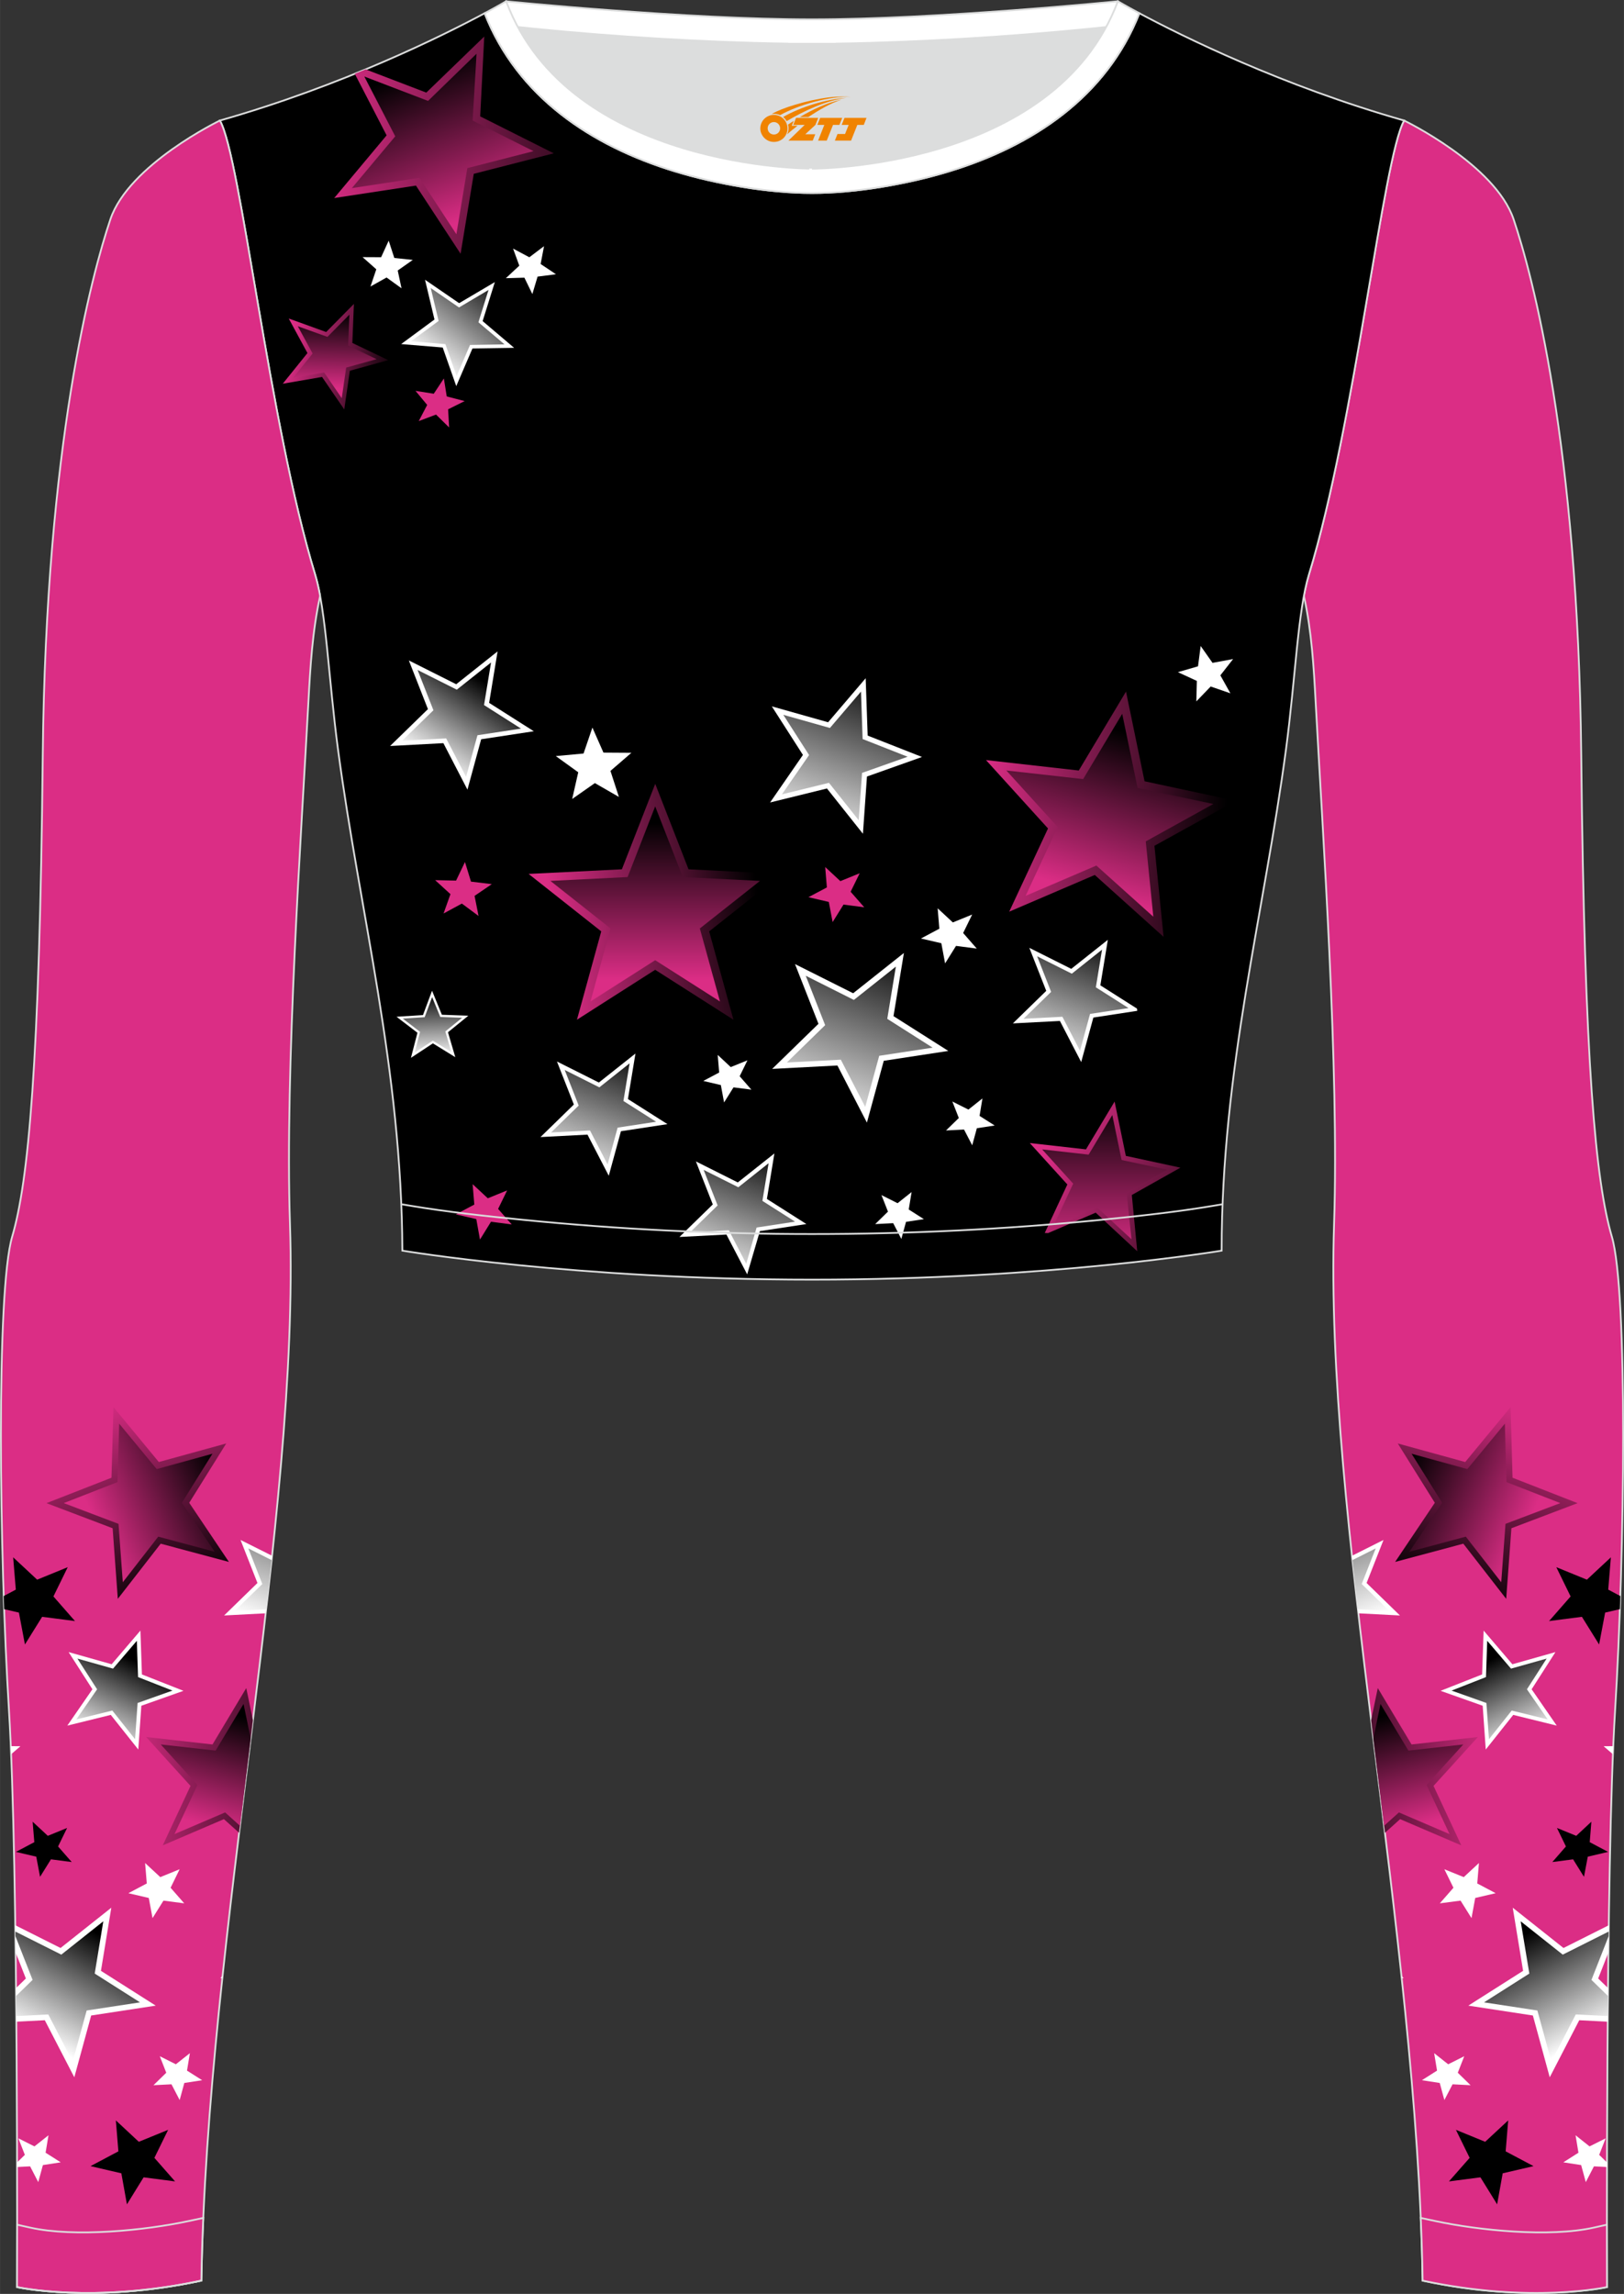 <?xml version="1.0" encoding="utf-8"?>
<!-- Generator: Adobe Illustrator 24.0.1, SVG Export Plug-In . SVG Version: 6.00 Build 0)  -->
<svg xmlns="http://www.w3.org/2000/svg" xmlns:xlink="http://www.w3.org/1999/xlink" version="1.1" id="图层_1" x="0px" y="0px" width="367.03px" height="518.23px" viewBox="0 0 367.02 518.23" enable-background="new 0 0 367.02 518.23" xml:space="preserve">
<rect x="0" y="0" width="367.02" height="518.23" fill="#333333" stroke="none"/>
<g>
	<path fill-rule="evenodd" clip-rule="evenodd" fill="#DCDDDD" d="M113.76,2.85c0,0,45.04,4.28,69.79,4.28s70.34-3.09,70.34-3.09   S241.33,40.8,183.46,40.8C125.59,40.79,113.76,2.85,113.76,2.85z"/>
	
		<path fill-rule="evenodd" clip-rule="evenodd" fill="#FFFFFF" stroke="#DCDDDD" stroke-width="0.4" stroke-miterlimit="22.926" d="   M258.74,5.16l-5.47,0.6c-18.61,2.04-37.83,3.37-56.53,3.92c-2.57,0.08-5.14,0.13-7.72,0.17v0.04h-11.01V9.85   c-2.57-0.04-5.14-0.09-7.72-0.17c-18.7-0.55-37.91-1.88-56.53-3.92l-5.47-0.6l6.07-4.87c0,0,40.87,4.09,69.14,4.09   s69.11-4.09,69.11-4.09L258.74,5.16z"/>
	
		<path fill-rule="evenodd" clip-rule="evenodd" fill="#DB2D85" stroke="#DCDDDD" stroke-width="0.4" stroke-miterlimit="22.926" d="   M317.33,27.23c0,0,20.56,9.93,24.74,22.3c4.19,12.38,14.56,50.77,15.29,121.02s3.28,96.45,6.92,108.83s2.91,71.7,0.73,107.01   c-2.18,35.3-1.82,130.3-1.82,130.3s-17.11,3.82-41.67-1.46c-1.26-78.2-22.24-172.66-20.02-238.76c1.17-34.86-2.6-88.69-4.18-118.11   c-0.4-7.41-0.88-15.82-2.64-23.72c0.34-1.82,0.72-3.46,1.15-4.89C306.24,95.73,312.58,35.55,317.33,27.23z"/>
	<path fill-rule="evenodd" clip-rule="evenodd" stroke="#DCDDDD" stroke-width="0.4" stroke-miterlimit="22.926" d="M109.53,2.99   C100,8.09,77.36,19.36,49.69,27.23c4.75,8.32,11.09,68.5,21.5,102.51c2.53,8.27,3.06,23.55,5.19,39.52   c4.92,36.95,14.4,72.23,14.55,113.28c0,0,38.98,6.55,92.58,6.55s92.58-6.55,92.58-6.55c0-40.87,9.62-76.33,14.55-113.28   c2.13-15.97,2.66-31.26,5.19-39.52c10.41-34.02,16.76-94.19,21.5-102.51c-27.67-7.87-50.31-19.14-59.84-24.24   c-7.44,18.9-24.13,29.96-42.97,35.71c-9.35,2.85-21.14,4.92-31.01,4.91c-9.87,0.01-21.66-2.05-31.01-4.91   C133.66,32.95,116.97,21.89,109.53,2.99z"/>
	<polygon fill-rule="evenodd" clip-rule="evenodd" fill="#FFFFFF" points="221.38,252.1 224.8,254.27 220.77,254.88 219.72,258.74    217.87,255.18 213.8,255.39 216.69,252.57 215.23,248.85 218.86,250.67 222.03,248.15  "/>
	<polygon fill-rule="evenodd" clip-rule="evenodd" fill="#FFFFFF" points="205.37,273.24 208.79,275.42 204.76,276.03 203.7,279.89    201.86,276.33 197.79,276.54 200.68,273.72 199.21,269.99 202.85,271.82 206.02,269.3  "/>
	<polygon fill-rule="evenodd" clip-rule="evenodd" fill="#FFFFFF" points="167.16,243.14 169.81,246.17 165.77,245.65    163.64,249.06 162.91,245.13 158.94,244.2 162.53,242.3 162.2,238.32 165.15,241.07 168.92,239.54  "/>
	<polygon fill-rule="evenodd" clip-rule="evenodd" fill="#FFFFFF" points="217.67,210.78 220.75,214.3 216.06,213.69 213.59,217.65    212.74,213.09 208.13,212.02 212.29,209.81 211.91,205.2 215.34,208.39 219.71,206.61  "/>
	<polygon fill-rule="evenodd" clip-rule="evenodd" fill="#FFFFFF" points="275.8,152.57 278.07,156.63 273.61,155.09 270.37,158.46    270.49,153.83 266.21,151.85 270.75,150.53 271.35,145.94 274.03,149.75 278.68,148.89  "/>
	<polygon fill-rule="evenodd" clip-rule="evenodd" fill="#FFFFFF" points="137.96,174.16 139.87,180.04 134.44,176.91 129.31,180.5    130.68,174.47 125.61,170.81 131.88,170.23 133.88,164.37 136.38,170.03 142.69,170.07  "/>
	<polygon fill-rule="evenodd" clip-rule="evenodd" fill="#DB2D85" points="108.47,280.04 110.96,276.01 115.65,276.62    112.57,273.11 114.61,268.93 110.24,270.71 106.81,267.52 107.19,272.13 103.03,274.34 107.64,275.41  "/>
	
		<linearGradient id="SVGID_1_" gradientUnits="userSpaceOnUse" x1="283.111" y1="1180.67" x2="236.216" y2="1157.934" gradientTransform="matrix(1 0 0 1 0 -898)">
		<stop offset="0" style="stop-color:#000000"/>
		<stop offset="1" style="stop-color:#DB2D85"/>
	</linearGradient>
	<path fill-rule="evenodd" clip-rule="evenodd" fill="url(#SVGID_1_)" d="M236.11,278.55c0.25,0.01,0.51,0.01,0.76,0.02l10.76-4.61   l9.39,8.72l-1.23-12.71l10.99-6.18l-12.34-2.66l-2.54-12.27l-6.47,10.8l-12.7-1.43l8.49,9.36L236.11,278.55z"/>
	
		<linearGradient id="SVGID_2_" gradientUnits="userSpaceOnUse" x1="277.134" y1="1082.962" x2="222.06" y2="1079.931" gradientTransform="matrix(1 0 0 1 0 -898)">
		<stop offset="0" style="stop-color:#000000"/>
		<stop offset="1" style="stop-color:#DB2D85"/>
	</linearGradient>
	<polygon fill-rule="evenodd" clip-rule="evenodd" fill="url(#SVGID_2_)" points="279.28,180.92 258.67,176.5 254.48,156.24    243.8,174.07 222.83,171.71 236.85,187.16 228.08,205.96 247.42,197.67 262.97,211.65 260.9,191.08  "/>
	
		<linearGradient id="SVGID_3_" gradientUnits="userSpaceOnUse" x1="249.678" y1="-627.367" x2="249.678" y2="-661.854" gradientTransform="matrix(1 0 0 -1 0 -378.67)">
		<stop offset="0" style="stop-color:#000000"/>
		<stop offset="1" style="stop-color:#DB2D85"/>
	</linearGradient>
	<polygon fill-rule="evenodd" clip-rule="evenodd" fill="url(#SVGID_3_)" points="255.72,279.96 254.6,269.37 263.84,264.27    253.48,262.06 251.38,251.91 246.03,260.85 235.52,259.66 242.54,267.41 238.15,276.83 247.84,272.68  "/>
	
		<linearGradient id="SVGID_4_" gradientUnits="userSpaceOnUse" x1="254.517" y1="1063.428" x2="243.907" y2="1099.049" gradientTransform="matrix(1 0 0 1 0 -898)">
		<stop offset="0" style="stop-color:#000000"/>
		<stop offset="1" style="stop-color:#DB2D85"/>
	</linearGradient>
	<polygon fill-rule="evenodd" clip-rule="evenodd" fill="url(#SVGID_4_)" points="274.21,181.63 257.09,178.01 253.62,161.26    244.79,176.01 227.43,174.06 239.04,186.84 231.78,202.39 247.78,195.54 260.65,207.1 258.94,190.08  "/>
	
		<linearGradient id="SVGID_5_" gradientUnits="userSpaceOnUse" x1="171.284" y1="1099.865" x2="124.547" y2="1105.928" gradientTransform="matrix(1 0 0 1 0 -898)">
		<stop offset="0" style="stop-color:#000000"/>
		<stop offset="1" style="stop-color:#DB2D85"/>
	</linearGradient>
	<polygon fill-rule="evenodd" clip-rule="evenodd" fill="url(#SVGID_5_)" points="155.61,196.39 176.69,197.43 160.27,210.41    165.76,230.37 148.07,219.09 130.39,230.37 135.88,210.41 119.46,197.43 140.54,196.39 148.08,177.08  "/>
	
		<linearGradient id="SVGID_6_" gradientUnits="userSpaceOnUse" x1="148.067" y1="1083.884" x2="148.067" y2="1119.253" gradientTransform="matrix(1 0 0 1 0 -898)">
		<stop offset="0" style="stop-color:#000000"/>
		<stop offset="1" style="stop-color:#DB2D85"/>
	</linearGradient>
	<polygon fill-rule="evenodd" clip-rule="evenodd" fill="url(#SVGID_6_)" points="148.07,182.17 154.31,198.14 171.75,199.01    158.16,209.75 162.71,226.25 148.07,216.92 133.44,226.25 137.98,209.75 124.39,199.01 141.84,198.14  "/>
	<polygon fill-rule="evenodd" clip-rule="evenodd" fill="#DB2D85" points="192.24,201.46 195.32,204.97 190.63,204.36    188.17,208.32 187.31,203.76 182.71,202.69 186.87,200.48 186.49,195.87 189.92,199.06 194.29,197.28  "/>
	<polygon fill-rule="evenodd" clip-rule="evenodd" fill="#DB2D85" points="107.25,202.39 108.15,206.93 104.38,204.13    100.24,206.37 101.8,202 98.34,198.84 103.07,198.94 105.08,194.74 106.44,199.17 111.14,199.74  "/>
	<polygon fill-rule="evenodd" clip-rule="evenodd" fill="#FFFFFF" points="89.61,229.7 94.34,233.31 92.87,238.98 97.83,235.71    102.89,238.83 101.24,233.2 105.84,229.46 99.86,229.25 97.64,223.82 95.59,229.32  "/>
	<polygon fill-rule="evenodd" clip-rule="evenodd" fill="#FFFFFF" points="168.86,287.9 171.73,278.13 182.24,276.53 173.32,270.86    175.01,260.58 166.74,267.13 157.27,262.38 161.09,272.1 153.55,279.45 164.17,278.9  "/>
	<path fill-rule="evenodd" clip-rule="evenodd" fill="#FFFFFF" d="M257.02,228.36c-0.02-0.17-0.04-0.33-0.06-0.5l-8.28-5.26   l1.69-10.28l-8.27,6.56l-9.47-4.75l3.82,9.72l-7.54,7.35l10.63-0.55l4.81,9.29l2.75-10.06L257.02,228.36z"/>
	<polygon fill-rule="evenodd" clip-rule="evenodd" fill="#FFFFFF" points="92.43,149.22 92.42,149.27 96.71,160.2 88.16,168.53    100.2,167.89 105.64,178.39 108.74,167.01 120.64,165.2 110.54,158.79 112.45,147.16 103.1,154.58  "/>
	<polygon fill-rule="evenodd" clip-rule="evenodd" fill="#FFFFFF" points="196.09,166.18 208.37,171.01 195.93,175.43    195.02,188.36 186.89,178.13 174.04,181.29 181.46,170.55 174.43,159.58 187.15,163.17 195.64,153.22  "/>
	
		<linearGradient id="SVGID_7_" gradientUnits="userSpaceOnUse" x1="182.366" y1="-568.819" x2="196.511" y2="-529.957" gradientTransform="matrix(1 0 0 -1 0 -378.67)">
		<stop offset="0" style="stop-color:#FFFFFF"/>
		<stop offset="1" style="stop-color:#000000"/>
	</linearGradient>
	<polygon fill-rule="evenodd" clip-rule="evenodd" fill="url(#SVGID_7_)" points="194.58,156.24 194.95,166.96 205.12,170.96    194.82,174.61 194.07,185.31 187.34,176.85 176.71,179.46 182.85,170.58 177.03,161.49 187.56,164.46  "/>
	<polygon fill-rule="evenodd" clip-rule="evenodd" fill="#FFFFFF" points="201.93,229.56 214.32,237.42 199.73,239.65    195.92,253.61 189.25,240.71 174.51,241.48 184.97,231.29 179.67,217.8 192.81,224.39 204.28,215.29  "/>
	
		<linearGradient id="SVGID_8_" gradientUnits="userSpaceOnUse" x1="186.712" y1="-633.941" x2="202.031" y2="-591.851" gradientTransform="matrix(1 0 0 -1 0 -378.67)">
		<stop offset="0" style="stop-color:#FFFFFF"/>
		<stop offset="1" style="stop-color:#000000"/>
	</linearGradient>
	<polygon fill-rule="evenodd" clip-rule="evenodd" fill="url(#SVGID_8_)" points="202.46,218.37 200.52,230.17 210.77,236.68    198.7,238.52 195.54,250.07 190.02,239.4 177.83,240.03 186.48,231.6 182.1,220.44 192.97,225.9  "/>
	
		<linearGradient id="SVGID_9_" gradientUnits="userSpaceOnUse" x1="237.712" y1="-619.81" x2="248.756" y2="-589.466" gradientTransform="matrix(1 0 0 -1 0 -378.67)">
		<stop offset="0" style="stop-color:#FFFFFF"/>
		<stop offset="1" style="stop-color:#000000"/>
	</linearGradient>
	<polygon fill-rule="evenodd" clip-rule="evenodd" fill="url(#SVGID_9_)" points="249.06,214.54 247.66,223.05 255.05,227.74    246.35,229.06 244.08,237.39 240.1,229.7 231.31,230.16 237.55,224.08 234.39,216.04 242.23,219.97  "/>
	<polygon fill-rule="evenodd" clip-rule="evenodd" fill="#FFFFFF" points="141.91,248.29 150.84,253.96 140.33,255.56    137.58,265.62 132.77,256.33 122.15,256.88 129.69,249.53 125.87,239.81 135.34,244.56 143.61,238.01  "/>
	
		<linearGradient id="SVGID_10_" gradientUnits="userSpaceOnUse" x1="130.94" y1="-645.496" x2="141.985" y2="-615.151" gradientTransform="matrix(1 0 0 -1 0 -378.67)">
		<stop offset="0" style="stop-color:#FFFFFF"/>
		<stop offset="1" style="stop-color:#000000"/>
	</linearGradient>
	<polygon fill-rule="evenodd" clip-rule="evenodd" fill="url(#SVGID_10_)" points="142.29,240.22 140.89,248.73 148.28,253.42    139.58,254.75 137.31,263.07 133.33,255.39 124.54,255.84 130.78,249.76 127.62,241.72 135.45,245.65  "/>
	
		<linearGradient id="SVGID_11_" gradientUnits="userSpaceOnUse" x1="96.583" y1="1070.407" x2="108.898" y2="1051.649" gradientTransform="matrix(1 0 0 1 0 -898)">
		<stop offset="0" style="stop-color:#FFFFFF"/>
		<stop offset="1" style="stop-color:#000000"/>
	</linearGradient>
	<polygon fill-rule="evenodd" clip-rule="evenodd" fill="url(#SVGID_11_)" points="110.97,149.67 109.39,159.29 117.74,164.6    107.9,166.1 105.33,175.51 100.83,166.82 90.89,167.33 97.95,160.46 94.37,151.36 103.23,155.81  "/>
	
		<linearGradient id="SVGID_12_" gradientUnits="userSpaceOnUse" x1="98.048" y1="-617.725" x2="97.531" y2="-602.941" gradientTransform="matrix(1 0 0 -1 0 -378.67)">
		<stop offset="0" style="stop-color:#FFFFFF"/>
		<stop offset="1" style="stop-color:#000000"/>
	</linearGradient>
	<polygon fill-rule="evenodd" clip-rule="evenodd" fill="url(#SVGID_12_)" points="97.66,225.26 99.5,229.75 104.44,229.93    100.64,233.02 102,237.68 97.82,235.1 93.71,237.8 94.93,233.11 91.03,230.12 95.97,229.8  "/>
	
		<linearGradient id="SVGID_13_" gradientUnits="userSpaceOnUse" x1="162.389" y1="-667.932" x2="173.376" y2="-637.746" gradientTransform="matrix(1 0 0 -1 0 -378.67)">
		<stop offset="0" style="stop-color:#FFFFFF"/>
		<stop offset="1" style="stop-color:#000000"/>
	</linearGradient>
	<polygon fill-rule="evenodd" clip-rule="evenodd" fill="url(#SVGID_13_)" points="168.65,285.51 170.99,277.32 179.68,275.99    172.3,271.3 173.7,262.79 166.86,268.22 159.02,264.29 162.18,272.33 155.94,278.41 164.73,277.95  "/>
	<polygon fill-rule="evenodd" clip-rule="evenodd" fill="#FFFFFF" points="109.07,72.54 116.19,78.58 106.77,78.73 103.11,87.23    100.05,78.51 90.66,77.73 98.19,72.18 96.05,63.2 103.76,68.49 111.83,63.73  "/>
	
		<linearGradient id="SVGID_14_" gradientUnits="userSpaceOnUse" x1="97.237" y1="-460.912" x2="112.53" y2="-441.337" gradientTransform="matrix(1 0 0 -1 0 -378.67)">
		<stop offset="0" style="stop-color:#FFFFFF"/>
		<stop offset="1" style="stop-color:#000000"/>
	</linearGradient>
	<polygon fill-rule="evenodd" clip-rule="evenodd" fill="url(#SVGID_14_)" points="110.4,65.51 108.12,72.81 114.02,77.8    106.22,77.93 103.19,84.97 100.65,77.75 92.88,77.1 99.12,72.51 97.34,65.07 103.73,69.46  "/>
	<polygon fill-rule="evenodd" clip-rule="evenodd" fill="#FFFFFF" points="89.88,61.11 90.74,65.13 87.36,62.69 83.72,64.73    85.04,60.84 81.94,58.09 86.13,58.11 87.84,54.37 89.11,58.28 93.28,58.72  "/>
	<polygon fill-rule="evenodd" clip-rule="evenodd" fill="#FFFFFF" points="121.49,62.49 120.31,66.43 118.51,62.73 114.32,62.85    117.36,60.02 115.95,56.16 119.63,58.12 122.95,55.61 122.18,59.64 125.64,61.96  "/>
	<polygon fill-rule="evenodd" clip-rule="evenodd" fill="#DB2D85" points="101.27,92.47 101.5,96.57 98.54,93.66 94.63,95.13    96.54,91.48 93.9,88.3 98.03,88.95 100.31,85.5 100.96,89.56 105.01,90.61  "/>
	
		<linearGradient id="SVGID_15_" gradientUnits="userSpaceOnUse" x1="146.133" y1="934.724" x2="72.743" y2="927.398" gradientTransform="matrix(1 0 0 1 0 -898)">
		<stop offset="0" style="stop-color:#000000"/>
		<stop offset="1" style="stop-color:#DB2D85"/>
	</linearGradient>
	<path fill-rule="evenodd" clip-rule="evenodd" fill="url(#SVGID_15_)" d="M109.44,8.25l-13.1,12.67l-13.72-5.25   c-0.8,0.33-1.62,0.67-2.44,1l7.19,13.91L75.53,44.74L94,41.93l10.09,15.4l2.98-18.06l18.08-4.63l-16.63-8.35L109.44,8.25z"/>
	
		<linearGradient id="SVGID_16_" gradientUnits="userSpaceOnUse" x1="91.509" y1="914.562" x2="104.583" y2="947.909" gradientTransform="matrix(1 0 0 1 0 -898)">
		<stop offset="0" style="stop-color:#000000"/>
		<stop offset="1" style="stop-color:#DB2D85"/>
	</linearGradient>
	<polygon fill-rule="evenodd" clip-rule="evenodd" fill="url(#SVGID_16_)" points="107.69,12.14 105.54,14.24 96.74,22.8    82.34,17.29 89.32,30.8 79.52,42.5 94.8,40.18 103.14,52.92 105.61,37.98 120.57,34.15 106.81,27.24 107.53,15.14  "/>
	
		<linearGradient id="SVGID_17_" gradientUnits="userSpaceOnUse" x1="90.16" y1="981.205" x2="65.718" y2="975.521" gradientTransform="matrix(1 0 0 1 0 -898)">
		<stop offset="0" style="stop-color:#000000"/>
		<stop offset="1" style="stop-color:#DB2D85"/>
	</linearGradient>
	<polygon fill-rule="evenodd" clip-rule="evenodd" fill="url(#SVGID_17_)" points="79.63,77.48 79.98,68.66 73.71,75.01    65.25,71.96 69.48,79.76 63.9,86.69 72.78,85.16 77.8,92.5 79.06,83.76 87.74,81.36  "/>
	
		<linearGradient id="SVGID_18_" gradientUnits="userSpaceOnUse" x1="76.011" y1="968.776" x2="75.537" y2="985.734" gradientTransform="matrix(1 0 0 1 0 -898)">
		<stop offset="0" style="stop-color:#000000"/>
		<stop offset="1" style="stop-color:#DB2D85"/>
	</linearGradient>
	<polygon fill-rule="evenodd" clip-rule="evenodd" fill="url(#SVGID_18_)" points="85.1,81.14 78.69,78.07 78.96,71.09 74,76.11    67.3,73.7 70.65,79.87 66.23,85.36 73.26,84.15 77.23,89.96 78.23,83.04  "/>
	
		<path fill-rule="evenodd" clip-rule="evenodd" fill="#DB2D85" stroke="#DCDDDD" stroke-width="0.4" stroke-miterlimit="22.926" d="   M49.69,27.23c0,0-20.56,9.93-24.74,22.3S10.39,100.3,9.66,170.55C8.94,240.79,6.39,267,2.75,279.37   c-3.64,12.38-2.91,71.7-0.73,107.01c2.18,35.3,1.82,130.3,1.82,130.3s17.11,3.82,41.67-1.46c1.26-78.2,22.24-172.66,20.02-238.76   c-1.17-34.86,2.6-88.69,4.18-118.11c0.4-7.41,0.88-15.82,2.64-23.72c-0.34-1.82-0.72-3.46-1.15-4.89   C60.79,95.73,54.44,35.55,49.69,27.23z"/>
	<polygon fill-rule="evenodd" clip-rule="evenodd" fill="#FFFFFF" points="42.26,467.78 45.68,469.95 41.65,470.57 40.6,474.43    38.75,470.87 34.68,471.08 37.57,468.26 36.11,464.53 39.74,466.35 42.91,463.84  "/>
	<polygon fill-rule="evenodd" clip-rule="evenodd" fill="#FFFFFF" points="10.3,486.33 13.72,488.5 9.69,489.12 8.64,492.97    6.8,489.41 3.85,489.56 3.85,488.53 5.61,486.81 4.15,483.08 7.78,484.9 10.95,482.39  "/>
	<polygon fill-rule="evenodd" clip-rule="evenodd" fill="#FFFFFF" points="38.55,426.47 41.63,429.99 36.94,429.38 34.47,433.33    33.62,428.78 29.01,427.7 33.17,425.5 32.79,420.88 36.22,424.07 40.59,422.29  "/>
	<polygon fill-rule="evenodd" clip-rule="evenodd" fill="#FFFFFF" points="2.44,394.48 4.61,394.5 2.51,396.31  "/>
	
		<linearGradient id="SVGID_19_" gradientUnits="userSpaceOnUse" x1="72.873" y1="1298.025" x2="27.778" y2="1296.509" gradientTransform="matrix(1 0 0 1 0 -898)">
		<stop offset="0" style="stop-color:#000000"/>
		<stop offset="1" style="stop-color:#DB2D85"/>
	</linearGradient>
	<path fill-rule="evenodd" clip-rule="evenodd" fill="url(#SVGID_19_)" d="M57.16,388.64l-1.51-7.28l-7.63,12.74l-14.99-1.68   l10.02,11.04l-6.27,13.43l13.82-5.92l3.43,3.08C55.07,405.55,56.12,397.06,57.16,388.64z"/>
	
		<linearGradient id="SVGID_20_" gradientUnits="userSpaceOnUse" x1="50.147" y1="1284.375" x2="42.947" y2="1309.386" gradientTransform="matrix(1 0 0 1 0 -898)">
		<stop offset="0" style="stop-color:#000000"/>
		<stop offset="1" style="stop-color:#DB2D85"/>
	</linearGradient>
	<path fill-rule="evenodd" clip-rule="evenodd" fill="url(#SVGID_20_)" d="M56.65,392.74l-1.61-7.79l-6.31,10.54l-12.4-1.39   l8.29,9.14l-5.19,11.11l11.44-4.9l3.36,3.02C55.03,405.87,55.85,399.28,56.65,392.74z"/>
	<polygon fill-rule="evenodd" clip-rule="evenodd" points="13.12,417.14 16.2,420.66 11.51,420.05 9.05,424 8.19,419.45    3.59,418.37 7.75,416.17 7.37,411.55 10.8,414.74 15.16,412.96  "/>
	<polygon fill-rule="evenodd" clip-rule="evenodd" fill="#FFFFFF" points="32.07,378.28 41.46,381.98 31.94,385.35 31.25,395.24    25.03,387.42 15.21,389.84 20.88,381.63 15.5,373.23 25.23,375.98 31.73,368.37  "/>
	
		<linearGradient id="SVGID_21_" gradientUnits="userSpaceOnUse" x1="20.832" y1="1291.418" x2="29.927" y2="1272.849" gradientTransform="matrix(1 0 0 1 0 -898)">
		<stop offset="0" style="stop-color:#FFFFFF"/>
		<stop offset="1" style="stop-color:#000000"/>
	</linearGradient>
	<polygon fill-rule="evenodd" clip-rule="evenodd" fill="url(#SVGID_21_)" points="30.92,370.68 31.2,378.88 38.97,381.93    31.09,384.73 30.52,392.91 25.38,386.44 17.25,388.44 21.94,381.64 17.49,374.7 25.54,376.97  "/>
	<path fill-rule="evenodd" clip-rule="evenodd" fill="#FFFFFF" d="M22.81,445.24l12.38,7.86l-14.59,2.23l-3.81,13.96l-6.67-12.89   l-6.44,0.33c-0.02-2.51-0.04-5.05-0.07-7.59l2.23-2.17l-2.32-5.91l-0.08-6.12l10.24,5.14l11.47-9.1L22.81,445.24z"/>
	
		<linearGradient id="SVGID_22_" gradientUnits="userSpaceOnUse" x1="8.555" y1="1358.736" x2="21.818" y2="1334.61" gradientTransform="matrix(1 0 0 1 0 -898)">
		<stop offset="0" style="stop-color:#FFFFFF"/>
		<stop offset="1" style="stop-color:#000000"/>
	</linearGradient>
	<polygon fill-rule="evenodd" clip-rule="evenodd" fill="url(#SVGID_22_)" points="23.34,434.05 21.4,445.86 31.64,452.36    19.58,454.2 16.42,465.75 10.9,455.09 3.68,455.46 3.64,450.91 7.36,447.29 3.48,437.41 3.47,436.37 13.85,441.58  "/>
	<polygon fill-rule="evenodd" clip-rule="evenodd" fill="#FFFFFF" points="50.3,446.39 49.79,446.88 50.25,446.86  "/>
	<polygon fill-rule="evenodd" clip-rule="evenodd" points="28.68,497.99 32.45,491.89 39.56,492.81 34.89,487.49 37.99,481.16    31.37,483.86 26.18,479.03 26.75,486.02 20.45,489.36 27.42,490.98  "/>
	<path fill-rule="evenodd" clip-rule="evenodd" fill="#FFFFFF" d="M60.04,364.47l-9.4,0.49l7.54-7.34l-3.82-9.72l7.12,3.57   C61.03,355.77,60.55,360.1,60.04,364.47z"/>
	
		<linearGradient id="SVGID_23_" gradientUnits="userSpaceOnUse" x1="55.153" y1="-743.544" x2="68.274" y2="-707.496" gradientTransform="matrix(1 0 0 -1 0 -378.67)">
		<stop offset="0" style="stop-color:#FFFFFF"/>
		<stop offset="1" style="stop-color:#000000"/>
	</linearGradient>
	<path fill-rule="evenodd" clip-rule="evenodd" fill="url(#SVGID_23_)" d="M60.15,363.56l-7.11,0.37l6.24-6.08l-3.16-8.04l5.26,2.64   C60.99,356.12,60.58,359.83,60.15,363.56z"/>
	<polygon fill-rule="evenodd" clip-rule="evenodd" points="12.07,360.66 16.94,366.22 9.52,365.26 5.63,371.51 4.27,364.31    0.93,363.53 0.83,360.57 3.57,359.12 2.97,351.82 8.39,356.87 15.3,354.05  "/>
	
		<linearGradient id="SVGID_24_" gradientUnits="userSpaceOnUse" x1="42.273" y1="1258.328" x2="23.83" y2="1214.118" gradientTransform="matrix(1 0 0 1 0 -898)">
		<stop offset="0" style="stop-color:#000000"/>
		<stop offset="1" style="stop-color:#DB2D85"/>
	</linearGradient>
	<polygon fill-rule="evenodd" clip-rule="evenodd" fill="url(#SVGID_24_)" points="42.76,339.5 51.73,352.86 36.31,348.74    26.62,361.2 25.45,345.25 10.5,339.58 25.19,333.84 25.64,317.89 35.89,330.29 51.12,326.1  "/>
	
		<linearGradient id="SVGID_25_" gradientUnits="userSpaceOnUse" x1="49.032" y1="1229.232" x2="21.116" y2="1241.232" gradientTransform="matrix(1 0 0 1 0 -898)">
		<stop offset="0" style="stop-color:#000000"/>
		<stop offset="1" style="stop-color:#DB2D85"/>
	</linearGradient>
	<polygon fill-rule="evenodd" clip-rule="evenodd" fill="url(#SVGID_25_)" points="48.01,328.42 41.1,339.51 48.52,350.56    35.76,347.15 27.75,357.45 26.78,344.26 14.4,339.57 26.56,334.82 26.93,321.62 35.41,331.89  "/>
	
		<path fill-rule="evenodd" clip-rule="evenodd" fill="#DB2D85" stroke="#DCDDDD" stroke-width="0.4" stroke-miterlimit="22.926" d="   M3.86,502.59c0,8.69-0.02,14.09-0.02,14.09s17.11,3.82,41.67-1.46c0.07-4.67,0.22-9.39,0.43-14.16l-3.32,0.71   c-9.81,2.11-25.74,3.72-35.8,1.48L3.86,502.59z"/>
	<path fill="none" stroke="#DCDDDD" stroke-width="0.4" stroke-miterlimit="22.926" d="M3.84,516.68c0,0,17.11,3.82,41.67-1.46"/>
	
		<path fill-rule="evenodd" clip-rule="evenodd" fill="#FFFFFF" stroke="#DCDDDD" stroke-width="0.4" stroke-miterlimit="22.926" d="   M114.39,0.29c0,0-1.72,1.01-4.86,2.7c7.44,18.9,24.13,29.96,42.97,35.71c9.36,2.85,21.14,4.92,31.02,4.91   c9.87,0.01,21.66-2.05,31.01-4.91c18.84-5.75,35.53-16.81,42.97-35.71c-3.14-1.68-4.86-2.7-4.86-2.7   c-14.32,38.03-69.13,37.81-69.13,37.81S128.71,38.33,114.39,0.29z"/>
	<path fill="none" stroke="#DCDDDD" stroke-width="0.4" stroke-miterlimit="22.926" d="M276.3,272.05l-1.93,0.33   c-8.4,1.42-17.16,2.36-25.63,3.21c-21.64,2.15-43.49,3.2-65.23,3.2c-21.73,0-43.55-1.05-65.17-3.2   c-8.49-0.84-17.27-1.79-25.69-3.21l-1.96-0.33"/>
	
		<path fill-rule="evenodd" clip-rule="evenodd" fill="#DB2D85" stroke="#DCDDDD" stroke-width="0.4" stroke-miterlimit="22.926" d="   M363.16,502.59c0,8.69,0.02,14.09,0.02,14.09s-17.11,3.82-41.67-1.46c-0.07-4.67-0.22-9.39-0.43-14.16l3.32,0.71   c9.81,2.11,25.74,3.72,35.8,1.48L363.16,502.59z"/>
	
	<g>
		<polygon fill-rule="evenodd" clip-rule="evenodd" fill="#FFFFFF" points="324.12,463.84 327.29,466.35 330.92,464.53     329.46,468.26 332.35,471.08 328.28,470.87 326.43,474.43 325.38,470.57 321.35,469.95 324.77,467.78   "/>
		<polygon fill-rule="evenodd" clip-rule="evenodd" fill="#FFFFFF" points="356.08,482.39 359.24,484.9 362.88,483.08     361.42,486.81 363.18,488.53 363.18,489.56 360.23,489.41 358.39,492.97 357.34,489.12 353.31,488.5 356.73,486.33   "/>
		<polygon fill-rule="evenodd" clip-rule="evenodd" fill="#FFFFFF" points="326.43,422.29 330.81,424.07 334.24,420.88     333.86,425.5 338.02,427.7 333.4,428.78 332.56,433.33 330.09,429.38 325.4,429.99 328.48,426.47   "/>
		<polygon fill-rule="evenodd" clip-rule="evenodd" fill="#FFFFFF" points="364.52,396.31 362.42,394.5 364.59,394.48   "/>
		
			<linearGradient id="SVGID_26_" gradientUnits="userSpaceOnUse" x1="-1877.177" y1="1298.025" x2="-1922.272" y2="1296.509" gradientTransform="matrix(-1 0 0 1 -1583.03 -898)">
			<stop offset="0" style="stop-color:#000000"/>
			<stop offset="1" style="stop-color:#DB2D85"/>
		</linearGradient>
		<path fill-rule="evenodd" clip-rule="evenodd" fill="url(#SVGID_26_)" d="M313,414.05l3.43-3.08l13.82,5.92l-6.27-13.43    L334,392.42l-14.99,1.68l-7.63-12.74l-1.51,7.28C310.9,397.06,311.96,405.55,313,414.05z"/>
		
			<linearGradient id="SVGID_27_" gradientUnits="userSpaceOnUse" x1="-1899.908" y1="1284.374" x2="-1907.108" y2="1309.384" gradientTransform="matrix(-1 0 0 1 -1583.03 -898)">
			<stop offset="0" style="stop-color:#000000"/>
			<stop offset="1" style="stop-color:#DB2D85"/>
		</linearGradient>
		<path fill-rule="evenodd" clip-rule="evenodd" fill="url(#SVGID_27_)" d="M312.8,412.47l3.36-3.02l11.44,4.9l-5.19-11.11    l8.29-9.14l-12.4,1.39l-6.31-10.54l-1.61,7.79C311.18,399.28,312,405.87,312.8,412.47z"/>
		<polygon fill-rule="evenodd" clip-rule="evenodd" points="351.87,412.96 356.23,414.74 359.65,411.55 359.28,416.17     363.43,418.37 358.84,419.45 357.98,424 355.52,420.05 350.83,420.66 353.9,417.14   "/>
		<polygon fill-rule="evenodd" clip-rule="evenodd" fill="#FFFFFF" points="335.3,368.37 341.8,375.98 351.53,373.23 346.15,381.63     351.82,389.84 341.99,387.42 335.78,395.24 335.09,385.35 325.57,381.98 334.96,378.28   "/>
		
			<linearGradient id="SVGID_28_" gradientUnits="userSpaceOnUse" x1="-1929.222" y1="1291.416" x2="-1920.127" y2="1272.847" gradientTransform="matrix(-1 0 0 1 -1583.03 -898)">
			<stop offset="0" style="stop-color:#FFFFFF"/>
			<stop offset="1" style="stop-color:#000000"/>
		</linearGradient>
		<polygon fill-rule="evenodd" clip-rule="evenodd" fill="url(#SVGID_28_)" points="341.49,376.97 349.54,374.7 345.09,381.64     349.78,388.44 341.65,386.44 336.51,392.91 335.93,384.73 328.06,381.93 335.83,378.88 336.11,370.68   "/>
		<path fill-rule="evenodd" clip-rule="evenodd" fill="#FFFFFF" d="M341.88,430.98l11.47,9.1l10.24-5.14l-0.08,6.12l-2.32,5.91    l2.23,2.17c-0.03,2.54-0.05,5.08-0.07,7.59l-6.44-0.33l-6.67,12.89l-3.81-13.96l-14.59-2.23l12.38-7.86L341.88,430.98z"/>
		
			<linearGradient id="SVGID_29_" gradientUnits="userSpaceOnUse" x1="-1941.499" y1="1358.734" x2="-1928.236" y2="1334.607" gradientTransform="matrix(-1 0 0 1 -1583.03 -898)">
			<stop offset="0" style="stop-color:#FFFFFF"/>
			<stop offset="1" style="stop-color:#000000"/>
		</linearGradient>
		<polygon fill-rule="evenodd" clip-rule="evenodd" fill="url(#SVGID_29_)" points="353.18,441.58 363.56,436.37 363.55,437.41     359.67,447.29 363.39,450.91 363.35,455.46 356.13,455.09 350.61,465.75 347.45,454.2 335.39,452.36 345.63,445.86 343.68,434.05       "/>
		<polygon fill-rule="evenodd" clip-rule="evenodd" fill="#FFFFFF" points="316.78,446.86 317.24,446.88 316.73,446.39   "/>
		<polygon fill-rule="evenodd" clip-rule="evenodd" points="339.61,490.98 346.58,489.36 340.28,486.02 340.85,479.03     335.65,483.86 329.04,481.16 332.14,487.49 327.46,492.81 334.58,491.89 338.35,497.99   "/>
		<path fill-rule="evenodd" clip-rule="evenodd" fill="#FFFFFF" d="M305.55,351.47l7.12-3.57l-3.82,9.72l7.54,7.34l-9.4-0.49    C306.48,360.1,306,355.77,305.55,351.47z"/>
		
			<linearGradient id="SVGID_30_" gradientUnits="userSpaceOnUse" x1="-1894.901" y1="-743.543" x2="-1881.781" y2="-707.494" gradientTransform="matrix(-1 0 0 -1 -1583.03 -378.67)">
			<stop offset="0" style="stop-color:#FFFFFF"/>
			<stop offset="1" style="stop-color:#000000"/>
		</linearGradient>
		<path fill-rule="evenodd" clip-rule="evenodd" fill="url(#SVGID_30_)" d="M305.65,352.45l5.26-2.64l-3.16,8.04l6.24,6.08    l-7.11-0.37C306.45,359.83,306.04,356.12,305.65,352.45z"/>
		<polygon fill-rule="evenodd" clip-rule="evenodd" points="351.73,354.05 358.64,356.87 364.06,351.82 363.46,359.12 366.2,360.57     366.1,363.53 362.76,364.31 361.4,371.51 357.51,365.26 350.09,366.22 354.96,360.66   "/>
		
			<linearGradient id="SVGID_31_" gradientUnits="userSpaceOnUse" x1="-1907.778" y1="1258.328" x2="-1926.22" y2="1214.118" gradientTransform="matrix(-1 0 0 1 -1583.03 -898)">
			<stop offset="0" style="stop-color:#000000"/>
			<stop offset="1" style="stop-color:#DB2D85"/>
		</linearGradient>
		<polygon fill-rule="evenodd" clip-rule="evenodd" fill="url(#SVGID_31_)" points="315.9,326.1 331.14,330.29 341.39,317.89     341.84,333.84 356.53,339.58 341.58,345.25 340.4,361.2 330.71,348.74 315.3,352.86 324.27,339.5   "/>
		
			<linearGradient id="SVGID_32_" gradientUnits="userSpaceOnUse" x1="-1901.019" y1="1229.231" x2="-1928.935" y2="1241.231" gradientTransform="matrix(-1 0 0 1 -1583.03 -898)">
			<stop offset="0" style="stop-color:#000000"/>
			<stop offset="1" style="stop-color:#DB2D85"/>
		</linearGradient>
		<polygon fill-rule="evenodd" clip-rule="evenodd" fill="url(#SVGID_32_)" points="331.62,331.89 340.1,321.62 340.46,334.82     352.63,339.57 340.24,344.26 339.28,357.45 331.27,347.15 318.51,350.56 325.93,339.51 319.02,328.42   "/>
	</g>
</g>
<g id="图层_x0020_1">
	<path fill="#F08300" d="M172.01,30.03c0.416,1.136,1.472,1.984,2.752,2.032c0.144,0,0.304,0,0.448-0.016h0.016   c0.016,0,0.064,0,0.128-0.016c0.032,0,0.048-0.016,0.08-0.016c0.064-0.016,0.144-0.032,0.224-0.048c0.016,0,0.016,0,0.032,0   c0.192-0.048,0.4-0.112,0.576-0.208c0.192-0.096,0.4-0.224,0.608-0.384c0.672-0.56,1.104-1.408,1.104-2.352   c0-0.224-0.032-0.448-0.08-0.672l0,0C177.85,28.15,177.8,27.98,177.72,27.8C177.25,26.71,176.17,25.95,174.9,25.95C173.21,25.95,171.83,27.32,171.83,29.02C171.83,29.37,171.89,29.71,172.01,30.03L172.01,30.03L172.01,30.03z M176.31,29.05L176.31,29.05C176.28,29.83,175.62,30.43,174.84,30.39C174.05,30.36,173.46,29.71,173.49,28.92c0.032-0.784,0.688-1.376,1.472-1.344   C175.73,27.61,176.34,28.28,176.31,29.05L176.31,29.05z"/>
	<polygon fill="#F08300" points="190.34,26.63 ,189.7,28.22 ,188.26,28.22 ,186.84,31.77 ,184.89,31.77 ,186.29,28.22 ,184.71,28.22    ,185.35,26.63"/>
	<path fill="#F08300" d="M192.31,21.9c-1.008-0.096-3.024-0.144-5.056,0.112c-2.416,0.304-5.152,0.912-7.616,1.664   C177.59,24.28,175.72,25,174.37,25.77C174.57,25.74,174.76,25.72,174.95,25.72c0.48,0,0.944,0.112,1.36,0.288   C180.41,23.69,187.61,21.64,192.31,21.9L192.31,21.9L192.31,21.9z"/>
	<path fill="#F08300" d="M177.78,27.37c4-2.368,8.88-4.672,13.488-5.248c-4.608,0.288-10.224,2-14.288,4.304   C177.3,26.68,177.57,27,177.78,27.37C177.78,27.37,177.78,27.37,177.78,27.37z"/>
	<polygon fill="#F08300" points="195.83,26.63 ,195.21,28.22 ,193.75,28.22 ,192.34,31.77 ,191.88,31.77 ,190.37,31.77 ,188.68,31.77    ,189.27,30.27 ,190.98,30.27 ,191.8,28.22 ,190.21,28.22 ,190.85,26.63"/>
	<polygon fill="#F08300" points="184.92,26.63 ,184.28,28.22 ,181.99,30.33 ,184.25,30.33 ,183.67,31.77 ,178.18,31.77 ,181.85,28.22    ,179.27,28.22 ,179.91,26.63"/>
	<path fill="#F08300" d="M190.2,22.49c-3.376,0.752-6.464,2.192-9.424,3.952h1.888C185.09,24.87,187.43,23.44,190.2,22.49z    M179.4,27.31C178.77,27.69,178.71,27.74,178.1,28.15c0.064,0.256,0.112,0.544,0.112,0.816c0,0.496-0.112,0.976-0.32,1.392   c0.176-0.16,0.32-0.304,0.432-0.4c0.272-0.24,0.768-0.64,1.6-1.296l0.32-0.256H178.92l0,0L179.4,27.31L179.4,27.31L179.4,27.31z"/>
</g>
</svg>